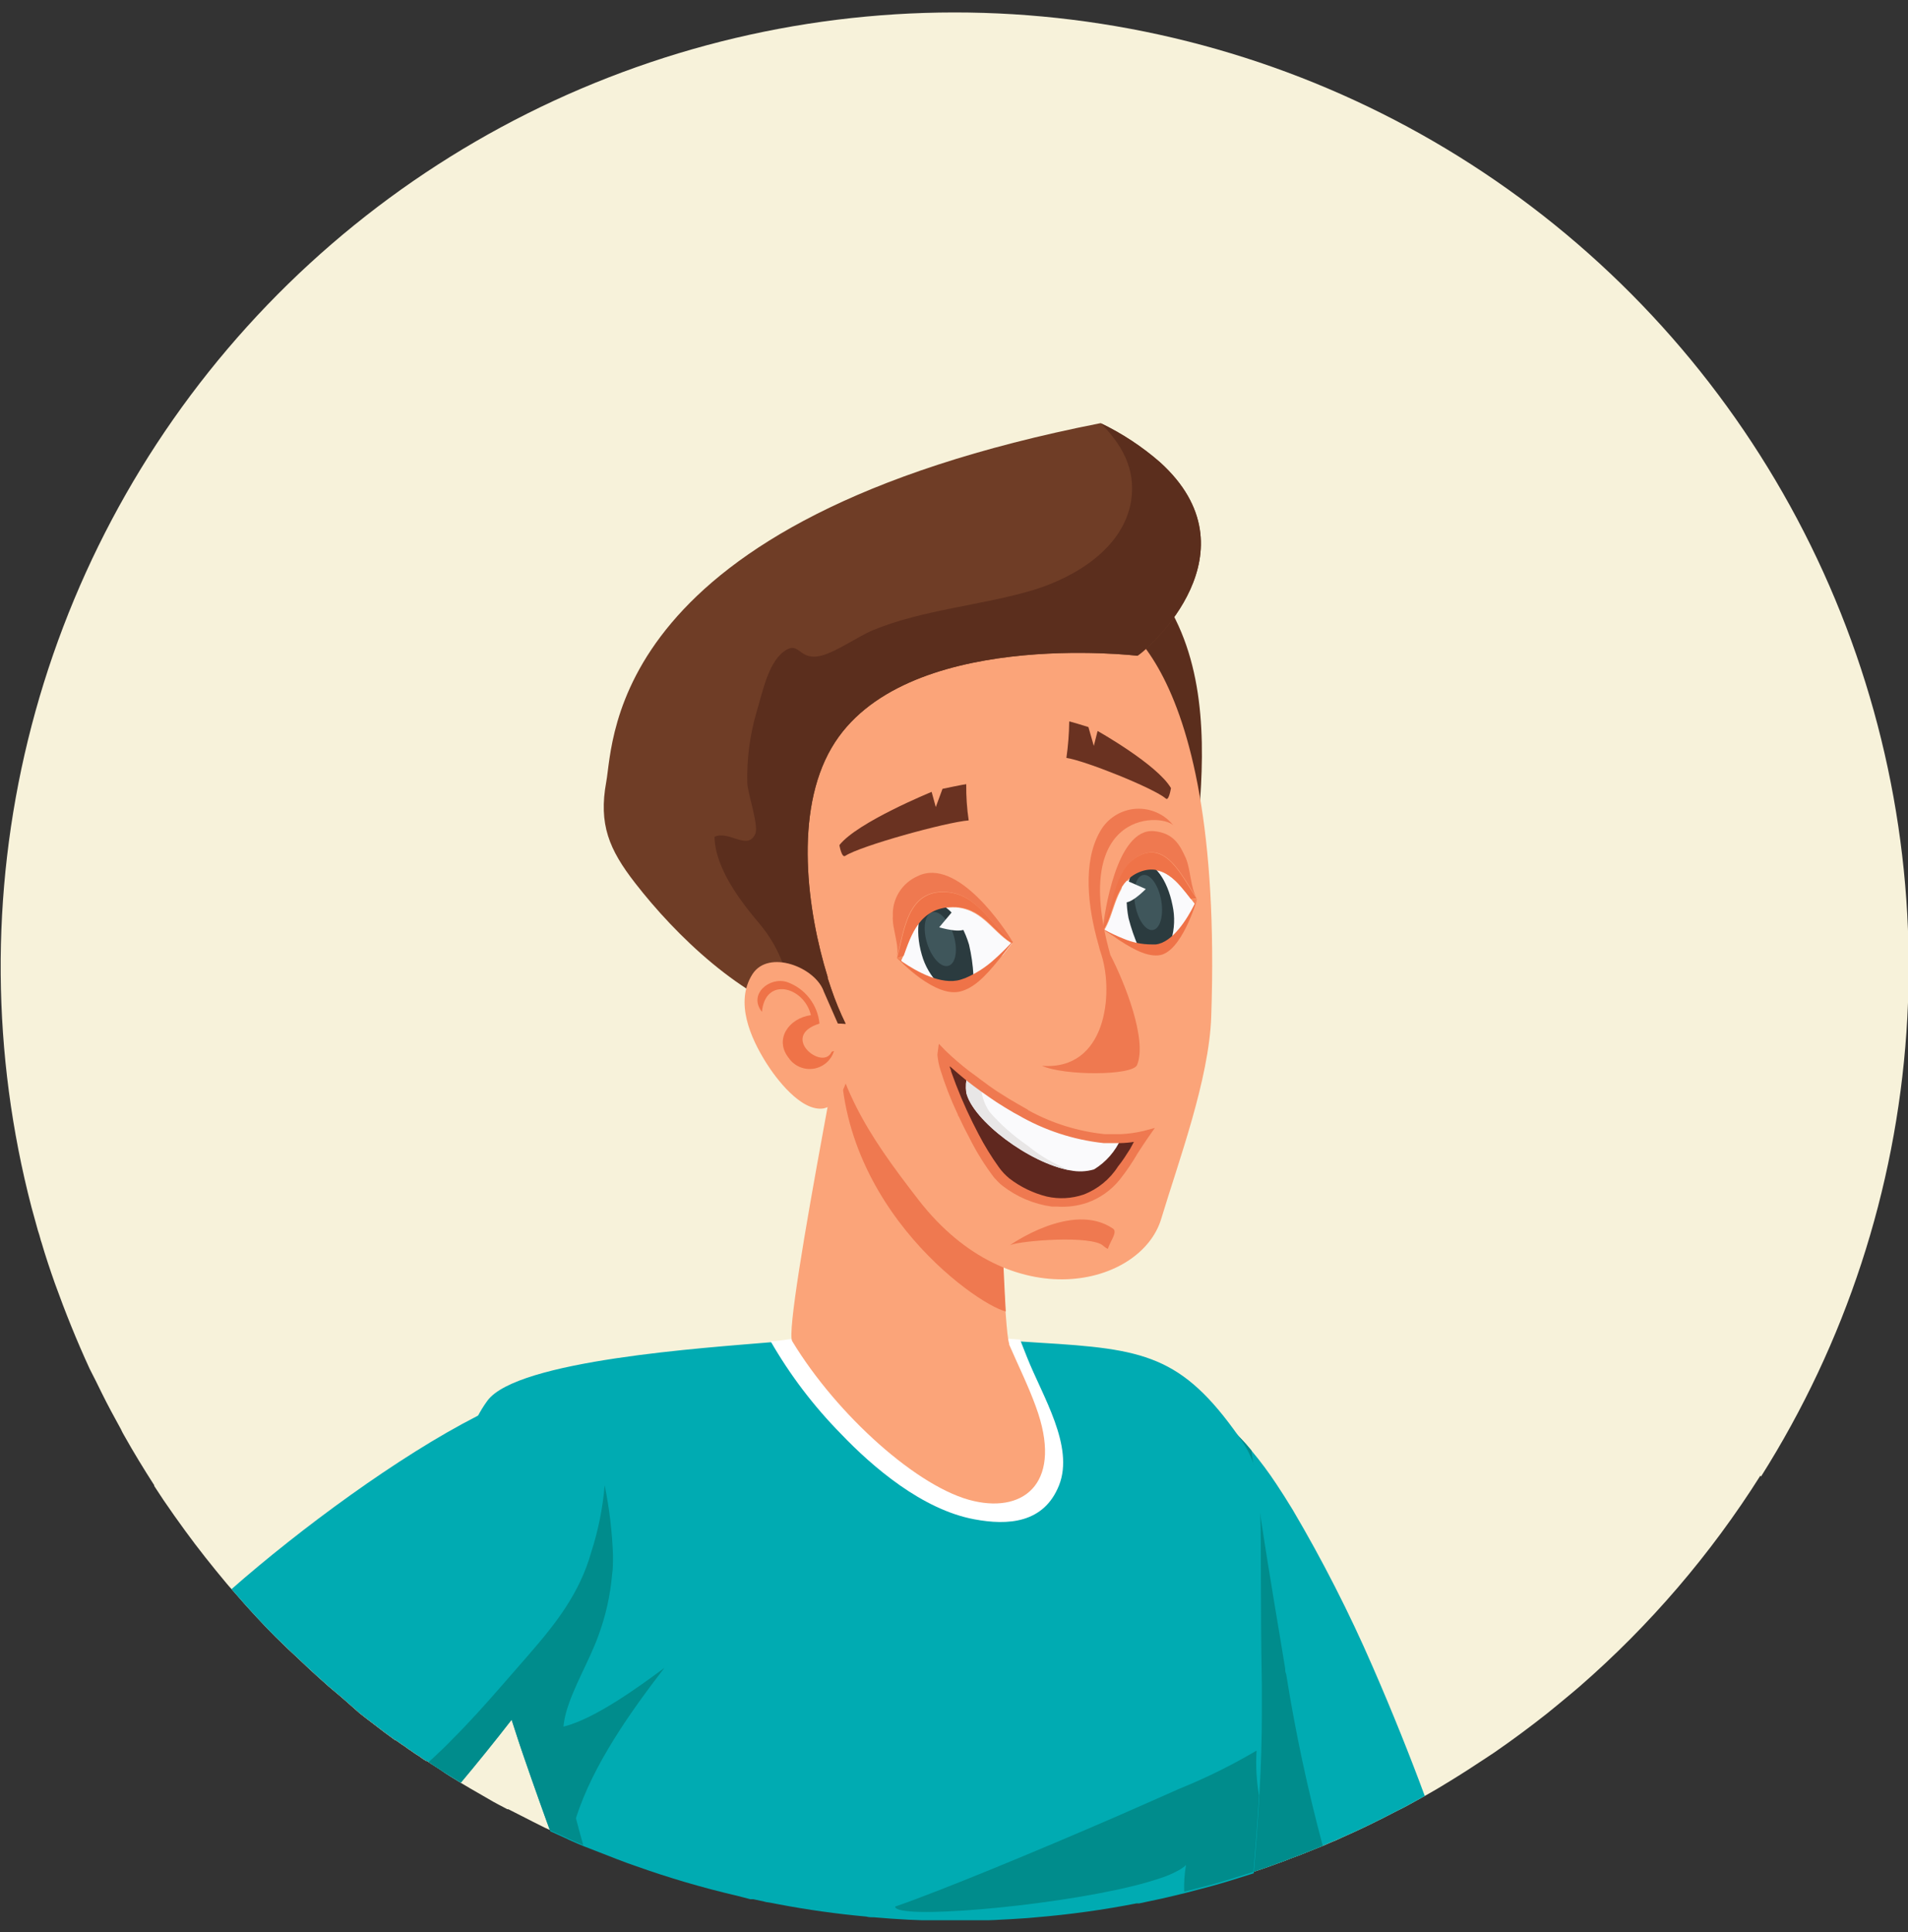 <svg width="80" height="81" viewBox="0 0 80 81" fill="none" xmlns="http://www.w3.org/2000/svg">
<rect x="0" y="0" width="80" height="81" fill="#333333" stroke="none"/>
<g clip-path="url(#clip0_50_26607)">
<path d="M73.811 61.859C71.728 65.159 69.174 68.138 66.231 70.7C66.046 70.854 65.867 71.013 65.682 71.162C65.498 71.31 65.406 71.392 65.267 71.505L64.857 71.839C64.139 72.406 63.409 72.946 62.667 73.459L62.303 73.7C61.79 74.039 61.303 74.356 60.79 74.669C60.447 74.88 60.098 75.09 59.739 75.29L59.108 75.639C58.954 75.726 58.795 75.808 58.626 75.89C58.611 75.901 58.593 75.91 58.575 75.915C57.811 76.316 57.036 76.695 56.241 77.044L55.97 77.167L55.862 77.208L55.462 77.382L54.529 77.757L54.129 77.905L54.062 77.931C53.959 77.977 53.852 78.013 53.744 78.054L53.529 78.131L53.38 78.187L53.252 78.233C53.026 78.316 52.795 78.392 52.559 78.469L51.595 78.772L51.477 78.808L51.185 78.895C50.923 78.967 50.672 79.044 50.395 79.11L49.652 79.305L49.498 79.341L49.38 79.372L48.677 79.536L47.759 79.731H47.647C46.253 80.002 44.846 80.197 43.431 80.316C43.185 80.341 42.949 80.356 42.703 80.372C42.457 80.387 42.221 80.403 41.98 80.413C41.595 80.439 41.216 80.444 40.831 80.454H40.59C40.483 80.462 40.375 80.462 40.267 80.454H40.011H39.498C38.549 80.454 37.595 80.397 36.647 80.316C36.539 80.316 36.421 80.316 36.313 80.285C35.082 80.172 33.867 80.003 32.647 79.772L32.359 79.716L32.103 79.674L32.011 79.649L31.575 79.556H31.452L30.939 79.444C29.49 79.107 28.062 78.687 26.662 78.187L26.354 78.08L25.918 77.915C25.477 77.746 25.036 77.572 24.6 77.403L24.508 77.367C24.318 77.29 24.134 77.213 23.949 77.126C23.898 77.106 23.848 77.082 23.8 77.054L23.436 76.89L23.108 76.741L22.852 76.623L22.339 76.367L21.908 76.146L21.826 76.105C21.657 76.023 21.493 75.931 21.313 75.844H21.267L21.195 75.803C21.021 75.716 20.852 75.623 20.682 75.531L20.38 75.356L19.688 74.957L19.395 74.782L19.298 74.726L18.882 74.469L18.703 74.356L18.462 74.192L18.098 73.957L18.026 73.905L17.97 73.869L17.913 73.828H17.877C17.771 73.764 17.668 73.694 17.57 73.618C17.436 73.541 17.318 73.454 17.195 73.367L17.149 73.341L16.99 73.223L16.836 73.121L16.595 72.951H16.57C16.262 72.726 15.954 72.5 15.662 72.269C15.462 72.121 15.272 71.972 15.077 71.818L14.359 71.187L14.252 71.095C13.934 70.835 13.621 70.563 13.313 70.28C13.072 70.064 12.831 69.839 12.595 69.613C12.226 69.275 11.867 68.931 11.518 68.587C11.265 68.334 11.019 68.078 10.78 67.818C10.411 67.423 10.057 67.023 9.708 66.618C9.631 66.536 9.564 66.454 9.493 66.372C8.893 65.654 8.313 64.926 7.764 64.172C7.457 63.751 7.154 63.326 6.862 62.895L6.713 62.669L6.467 62.295C6.468 62.285 6.468 62.274 6.467 62.264C6.026 61.577 5.6 60.88 5.2 60.167C5.151 60.084 5.106 59.998 5.067 59.91C4.785 59.398 4.523 58.916 4.272 58.408C4.108 58.069 3.944 57.741 3.759 57.382C3.216 56.203 2.734 55.003 2.298 53.792C2.098 53.223 1.908 52.659 1.739 52.08C1.722 52.036 1.708 51.992 1.698 51.946C1.667 51.823 1.631 51.71 1.59 51.587C1.498 51.264 1.411 50.941 1.323 50.618C-0.351 44.198 -0.403 37.462 1.174 31.017C2.751 24.572 5.906 18.621 10.355 13.699C14.804 8.777 20.408 5.039 26.661 2.822C32.915 0.604 39.622 -0.023 46.178 0.998C52.734 2.018 58.933 4.652 64.218 8.665C69.502 12.677 73.705 17.941 76.448 23.982C79.192 30.023 80.39 36.652 79.934 43.271C79.478 49.89 77.382 56.292 73.836 61.9L73.811 61.859Z" fill="#F7F2DA"/>
<path d="M56.241 77.043L55.969 77.167L55.861 77.208L55.461 77.382L54.528 77.756L54.128 77.905L54.061 77.931C53.959 77.977 53.851 78.013 53.743 78.054L53.528 78.131L53.379 78.187L53.251 78.233C53.026 78.315 52.795 78.392 52.559 78.469L51.595 78.772L51.477 78.808L51.184 78.895C50.923 78.967 50.672 79.043 50.395 79.11L49.651 79.305L49.497 79.341L49.379 79.372L48.677 79.536C48.677 79.274 48.651 79.023 48.636 78.741C48.59 77.638 48.549 76.526 48.523 75.397C48.523 74.403 48.477 73.403 48.472 72.387L49.528 71.962L52.892 70.597L53.918 70.182L55.2 69.669C55.277 70.115 56.036 72.269 56.097 72.746C56.232 74.174 56.28 75.609 56.241 77.043Z" fill="#FBA479"/>
<path d="M59.739 75.29L59.108 75.638C58.954 75.726 58.795 75.808 58.626 75.89C58.611 75.901 58.593 75.91 58.575 75.915C57.81 76.315 57.036 76.695 56.241 77.043L55.969 77.167L55.862 77.208L55.462 77.382L54.529 77.756L54.129 77.905L54.062 77.931C53.959 77.977 53.852 78.013 53.744 78.054L53.529 78.131L53.38 78.187L53.252 78.233C53.026 78.315 52.795 78.392 52.559 78.469L51.595 78.772L51.477 78.808L51.185 78.895C50.923 78.967 50.672 79.043 50.395 79.11L49.652 79.305L49.498 79.341L49.38 79.372L48.677 79.536L47.759 79.731H47.646C47.59 79.515 47.529 79.29 47.472 79.054C47.257 78.177 47.041 77.187 46.831 76.126C46.082 72.502 45.684 68.815 45.641 65.115C45.628 63.921 45.801 62.733 46.154 61.592L49.744 59.141C49.981 59.102 50.224 59.112 50.458 59.172C50.691 59.232 50.909 59.34 51.098 59.49C51.44 59.73 51.754 60.007 52.036 60.315C52.19 60.474 52.339 60.644 52.487 60.828C52.855 61.269 53.197 61.729 53.513 62.208C53.739 62.546 53.969 62.91 54.2 63.29C55.45 65.409 56.569 67.602 57.549 69.859C58.39 71.782 59.154 73.705 59.739 75.29Z" fill="#00ABB2"/>
<path d="M55.462 77.382L54.528 77.756L54.128 77.905L54.062 77.931C53.959 77.977 53.851 78.013 53.744 78.054L53.528 78.131L53.38 78.187L53.251 78.233C53.026 78.315 52.795 78.392 52.559 78.469L51.595 78.772L51.477 78.808L51.185 78.895C50.923 78.967 50.672 79.044 50.395 79.11L49.651 79.305L49.498 79.341C49.498 79.018 49.498 78.7 49.462 78.382C49.431 77.254 49.422 76.124 49.436 74.992C49.436 73.967 49.482 72.972 49.528 71.962C49.564 71.033 49.615 70.1 49.677 69.172C49.882 65.9 50.549 62.69 51.087 59.474C51.429 59.715 51.744 59.992 52.026 60.3C52.18 60.459 52.328 60.628 52.477 60.813C52.477 60.967 52.513 61.126 52.539 61.29C52.621 61.967 52.723 62.674 52.826 63.387C53.215 66.003 53.682 68.659 53.887 69.956C53.887 70.033 53.887 70.105 53.928 70.182C54.318 72.633 54.831 75.023 55.462 77.382Z" fill="#008C8C"/>
<path d="M30.908 79.474C29.459 79.137 28.031 78.718 26.631 78.218L26.323 78.11L25.887 77.946C25.446 77.777 25.005 77.603 24.569 77.433L24.477 77.397C24.287 77.32 24.103 77.243 23.918 77.156C23.866 77.136 23.817 77.112 23.769 77.085L23.405 76.92L23.077 76.772C23.026 76.644 22.98 76.51 22.933 76.382C22.826 76.085 22.718 75.787 22.615 75.495C22.4 74.895 22.195 74.305 21.995 73.726C21.903 73.464 21.82 73.213 21.733 72.951L21.472 72.146C21.318 71.633 21.169 71.192 21.036 70.731C21.005 70.618 20.969 70.505 20.944 70.392C20.434 68.799 20.137 67.145 20.061 65.474C20.061 65.413 20.061 65.356 20.061 65.3C20.323 62.664 19.118 61.264 20.01 59.413C20.133 59.171 20.275 58.939 20.436 58.72C21.687 57.013 29.615 56.5 32.318 56.269C32.615 56.269 32.831 56.223 33 56.203H33.195C37.169 55.69 38.677 55.962 42.292 56.203L42.805 56.238L43.605 56.29C47.949 56.551 49.544 56.803 51.964 60.254C51.964 60.295 52.02 60.331 52.041 60.367C52.259 60.67 52.431 61.004 52.554 61.356C52.747 62.039 52.844 62.745 52.841 63.454C52.892 64.854 52.841 67.002 52.908 70.664C52.908 71.026 52.908 71.406 52.908 71.802C52.908 72.828 52.877 74.013 52.8 75.336C52.769 75.885 52.728 76.454 52.687 77.033C52.646 77.546 52.61 78.028 52.569 78.531L51.605 78.833L51.487 78.869L51.195 78.956C50.933 79.028 50.682 79.105 50.405 79.172L49.661 79.367L49.508 79.403L49.39 79.433L48.687 79.597L47.769 79.792H47.656C46.263 80.064 44.856 80.259 43.441 80.377C43.195 80.403 42.959 80.418 42.713 80.433C42.467 80.449 42.231 80.464 41.99 80.474C41.605 80.5 41.226 80.505 40.841 80.515H40.6C40.492 80.523 40.385 80.523 40.277 80.515H40.02H39.508C38.559 80.515 37.605 80.459 36.656 80.377C36.549 80.377 36.431 80.377 36.323 80.346C35.092 80.233 33.877 80.064 32.656 79.833L32.369 79.777L32.113 79.736L32.02 79.71L31.585 79.618H31.462L30.908 79.474Z" fill="#00ABB2"/>
<path d="M22.384 67.88C22.052 68.368 21.76 68.882 21.512 69.418C21.364 69.69 21.164 70.008 20.923 70.367C20.436 71.085 19.764 71.957 18.964 72.931C18.692 73.269 18.4 73.618 18.092 73.957L18.02 73.905L17.964 73.869L17.907 73.828H17.871C17.765 73.764 17.662 73.694 17.564 73.618C17.43 73.541 17.312 73.454 17.189 73.367L17.143 73.341L16.984 73.223L16.83 73.121L16.589 72.951H16.564C16.256 72.726 15.948 72.5 15.656 72.269C15.456 72.121 15.266 71.972 15.071 71.818L14.359 71.187L14.251 71.095C13.933 70.835 13.62 70.563 13.312 70.28C13.071 70.064 12.83 69.839 12.595 69.613C12.225 69.275 11.866 68.931 11.518 68.587C14.056 65.859 16.235 63.5 17.189 62.018L20.066 65.269L22.384 67.88Z" fill="#FBA479"/>
<path d="M25.641 66.044C24.368 68.149 22.964 70.171 21.436 72.1C20.723 73.018 20.005 73.905 19.313 74.731L19.216 74.674L18.8 74.418L18.621 74.305L18.462 74.192L18.098 73.957L18.026 73.905L17.97 73.869L17.913 73.828H17.877C17.771 73.764 17.668 73.694 17.57 73.618C17.436 73.541 17.318 73.454 17.195 73.367L17.149 73.341L16.99 73.223L16.836 73.121L16.595 72.951H16.57C16.262 72.726 15.954 72.5 15.662 72.269C15.462 72.121 15.272 71.972 15.077 71.818L14.359 71.187L14.252 71.095C13.934 70.835 13.621 70.563 13.313 70.28C13.072 70.064 12.831 69.838 12.595 69.613C12.226 69.274 11.867 68.931 11.518 68.587C11.265 68.334 11.019 68.078 10.78 67.818C10.411 67.423 10.057 67.023 9.708 66.618C12.585 64.09 16.708 61.049 20 59.367C21.046 58.79 22.173 58.379 23.344 58.146L27.205 60.162C28.067 61.11 27.231 63.377 25.641 66.044Z" fill="#00ABB2"/>
<path d="M24.148 76.223C24.246 76.597 24.348 76.977 24.456 77.351C24.266 77.274 24.082 77.198 23.897 77.11C23.846 77.09 23.796 77.066 23.748 77.038L23.384 76.874L23.056 76.726C23.005 76.597 22.959 76.464 22.912 76.336C22.805 76.038 22.697 75.741 22.594 75.449C22.379 74.849 22.174 74.259 21.974 73.68C21.882 73.418 21.799 73.167 21.712 72.905L21.451 72.1C20.738 73.018 20.02 73.905 19.328 74.731L19.23 74.674L18.815 74.418L18.635 74.305L18.461 74.192L18.097 73.957L18.025 73.905L17.969 73.869L18.153 73.705C18.43 73.444 18.702 73.192 18.969 72.91C19.682 72.198 20.358 71.444 21.02 70.685L22.138 69.403C23.312 68.054 24.302 66.803 24.799 65.038C25.088 64.138 25.274 63.207 25.353 62.264C25.55 63.231 25.667 64.212 25.702 65.198C25.702 65.485 25.702 65.767 25.661 66.044C25.584 66.895 25.396 67.733 25.102 68.536C24.707 69.638 24.041 70.705 23.733 71.797C23.681 71.989 23.645 72.185 23.625 72.382C24.948 72.064 26.866 70.654 27.856 69.921C26.482 71.705 24.866 73.957 24.148 76.223Z" fill="#008C8C"/>
<path d="M52.79 75.274C52.759 75.823 52.718 76.392 52.677 76.972C52.636 77.485 52.6 77.967 52.559 78.469L51.595 78.772L51.477 78.808L51.184 78.895C50.923 78.967 50.672 79.044 50.395 79.11L49.651 79.305C49.638 78.929 49.664 78.553 49.728 78.182C49.648 78.26 49.558 78.327 49.461 78.382C49.199 78.53 48.923 78.65 48.636 78.741C48.297 78.854 47.892 78.972 47.451 79.079C43.861 79.951 37.523 80.48 37.533 79.926C39.425 79.274 43.405 77.628 46.81 76.151L48.523 75.397L49.436 74.992C50.558 74.539 51.645 74.003 52.687 73.387C52.647 74.018 52.681 74.651 52.79 75.274Z" fill="#008C8C"/>
<path d="M44.405 62.264C43.769 63.864 42.261 63.956 40.846 63.69C38.677 63.285 36.6 61.515 35.251 60.1C34.109 58.938 33.12 57.636 32.308 56.223C32.605 56.223 32.82 56.177 32.99 56.156C37.287 55.608 38.733 55.905 42.769 56.156C42.861 56.382 42.954 56.633 43.067 56.91C43.713 58.536 45.051 60.628 44.405 62.264Z" fill="white"/>
<path d="M40.831 62.926C38.539 62.413 35.098 59.336 33.216 56.223C33.011 55.885 33.764 51.5 34.529 47.336C35.19 43.69 35.867 40.208 35.923 39.736C35.926 39.721 35.926 39.705 35.923 39.69L36.529 40.136L41.729 43.951C41.729 43.951 41.754 45.038 41.8 46.577C41.913 50.064 42.123 55.854 42.313 56.321C42.311 56.336 42.311 56.351 42.313 56.367C42.693 57.243 43.129 58.126 43.431 58.967C44.575 62.069 43.021 63.428 40.831 62.926Z" fill="#FBA479"/>
<path d="M42.169 54.977C40.892 54.669 34.579 50.208 35.307 43.115C35.974 39.469 35.866 40.208 35.923 39.736C35.925 39.721 35.925 39.705 35.923 39.69L36.528 40.136L38.974 43.951L41.794 46.577C41.918 50.064 42.164 54.962 42.169 54.977Z" fill="#EF7950"/>
<path d="M36.123 38.238C36.092 38.444 36.061 38.649 36.025 38.849C36.082 38.493 36.094 38.131 36.061 37.772C36.082 37.936 36.097 38.09 36.123 38.238Z" fill="#914E34"/>
<path d="M49 25.433L45.569 26.772C47.967 28.811 49.608 31.598 50.226 34.685C50.513 31.618 50.615 28.192 49 25.433Z" fill="#5B2E1D"/>
<path d="M46.154 25.628C45.393 25.717 44.628 25.767 43.862 25.777C42.683 25.912 41.513 26.107 40.354 26.361C38.067 26.828 35.559 27.336 34.267 29.438C33.164 31.244 33.492 33.382 33.651 35.361C33.831 37.526 34.164 39.746 34.508 41.869C35.097 45.551 36.282 47.428 38.528 50.321C42.395 55.29 47.841 53.91 48.687 51.1C49.426 48.649 50.692 45.254 50.785 42.628C51.333 26.833 46.154 25.628 46.154 25.628Z" fill="#FBA479"/>
<path d="M40.513 32.874C40.441 32.874 39.518 33.069 39.518 33.069L39.236 33.833L39.062 33.197C39.062 33.197 35.944 34.469 35.195 35.428C35.195 35.428 35.288 35.982 35.441 35.879C36.067 35.464 39.657 34.469 40.616 34.392C40.541 33.89 40.507 33.382 40.513 32.874Z" fill="#6A3221"/>
<path d="M44.831 30.244C44.887 30.244 45.636 30.48 45.636 30.48L45.862 31.269L46.021 30.644C46.021 30.644 48.523 32.049 49.097 33.038C49.097 33.038 49.01 33.587 48.887 33.48C48.374 33.038 45.487 31.885 44.713 31.772C44.785 31.266 44.825 30.755 44.831 30.244Z" fill="#6A3221"/>
<path d="M42.452 39.474C41.493 38.767 40.99 37.485 39.677 37.392C38.031 37.28 37.913 39.008 37.6 40.151C37.728 39.639 37.395 38.916 37.436 38.403C37.419 38.054 37.508 37.708 37.691 37.411C37.874 37.113 38.143 36.878 38.462 36.736C40.139 35.885 42.18 38.998 42.452 39.474Z" fill="#EF7950"/>
<path d="M42.353 39.52L41.497 39.397C40.265 39.497 39.048 39.729 37.866 40.09C38.179 39.213 38.528 38.069 39.917 38.038C41.117 38.018 41.538 39.018 42.353 39.52Z" fill="#F48656"/>
<path d="M42.354 39.521H42.441L42.416 39.551C42.2 39.782 41.954 40.028 41.688 40.264C41.33 40.588 40.921 40.85 40.477 41.038L40.375 41.074L40.282 41.105C39.4 41.372 38.231 40.628 37.785 40.31C37.722 40.268 37.662 40.222 37.605 40.172L37.877 40.085C38.19 39.208 38.539 38.064 39.928 38.033C41.118 38.018 41.539 39.018 42.354 39.521Z" fill="#F48656"/>
<path d="M42.42 39.562L42.061 40.028L41.702 40.321C41.331 40.621 40.918 40.866 40.477 41.049L40.374 41.085L40.282 41.115C39.343 41.413 38.205 40.603 37.871 40.382L37.784 40.316C37.784 40.239 37.841 40.162 37.871 40.085C38.184 39.208 38.533 38.064 39.923 38.033C41.128 38.033 41.569 39.013 42.364 39.516L42.425 39.556L42.42 39.562Z" fill="#FAFAFC"/>
<path d="M40.631 39.603C40.73 40.024 40.791 40.453 40.815 40.885C40.629 41.065 40.4 41.195 40.15 41.263C39.9 41.331 39.636 41.335 39.385 41.274C39.036 40.93 38.783 40.5 38.651 40.028C38.338 38.951 38.523 37.977 39.067 37.869C39.61 37.762 40.313 38.526 40.631 39.603Z" fill="#2B3B3F"/>
<path d="M40 39.259C40.174 39.879 40.056 40.433 39.738 40.495C39.42 40.556 39.026 40.095 38.851 39.469C38.677 38.843 38.795 38.295 39.113 38.238C39.431 38.182 39.815 38.633 40 39.259Z" fill="#3F565B"/>
<path d="M40.088 38.028L39.38 38.874C39.38 38.874 40.406 39.182 40.518 38.874C40.585 38.68 40.088 38.028 40.088 38.028Z" fill="#FAFAFC"/>
<path d="M42.477 39.474L42.42 39.541L42.061 40.008C41.548 40.639 40.995 41.351 40.328 41.546C39.251 41.9 37.692 40.239 37.6 40.136C37.656 40.186 37.716 40.232 37.779 40.274L37.866 40.341C38.379 40.685 39.451 41.321 40.276 41.069L40.369 41.038L40.471 41.003C40.915 40.814 41.325 40.552 41.682 40.228C41.948 39.992 42.194 39.746 42.41 39.515L42.477 39.474Z" fill="#EF7348"/>
<path d="M42.467 39.505H42.379C41.584 38.992 41.143 38.002 39.938 38.023C38.554 38.054 38.205 39.197 37.887 40.074L37.615 40.161C37.928 39.018 38.046 37.29 39.692 37.403C41.005 37.495 41.508 38.777 42.467 39.484V39.505Z" fill="#EF7348"/>
<path d="M46.246 38.925C46.759 37.9 46.697 36.526 47.667 35.931C48.887 35.182 49.559 36.725 50.185 37.659C49.913 37.233 49.923 36.444 49.723 35.982C49.472 35.418 49.21 34.925 48.39 34.843C46.8 34.695 46.292 38.382 46.246 38.925Z" fill="#EF7950"/>
<path d="M46.339 38.926L46.954 38.484C47.918 38.095 48.928 37.831 49.959 37.7C49.447 37.018 48.775 36.1 47.703 36.613C46.78 37.064 46.775 38.156 46.339 38.926Z" fill="#F48656"/>
<path d="M46.338 38.926L46.272 38.972C46.272 38.972 46.272 38.972 46.302 38.972C46.562 39.112 46.829 39.237 47.102 39.346C47.477 39.505 47.88 39.587 48.287 39.587H48.374H48.451C49.22 39.49 49.861 38.346 50.092 37.879C50.148 37.772 50.179 37.705 50.189 37.684L49.953 37.71C49.441 37.028 48.769 36.11 47.697 36.623C46.779 37.064 46.774 38.156 46.338 38.926Z" fill="#F48656"/>
<path d="M46.236 38.961V38.925C46.239 38.937 46.239 38.95 46.236 38.961Z" fill="#F48656"/>
<path d="M46.298 38.997C46.436 39.079 46.58 39.182 46.734 39.279C46.888 39.377 46.975 39.372 47.103 39.413C47.485 39.541 47.885 39.605 48.288 39.602H48.452C49.272 39.51 49.877 38.341 50.047 37.982C50.064 37.952 50.079 37.921 50.093 37.89L49.954 37.71C49.441 37.028 48.77 36.11 47.698 36.623C46.775 37.074 46.77 38.161 46.334 38.936L46.298 38.997Z" fill="#FAFAFC"/>
<path d="M47.318 38.49C47.425 38.907 47.566 39.316 47.739 39.71C47.974 39.787 48.225 39.798 48.466 39.744C48.707 39.69 48.929 39.572 49.108 39.403C49.248 38.935 49.268 38.439 49.164 37.962C48.949 36.859 48.364 36.085 47.857 36.233C47.349 36.382 47.103 37.387 47.318 38.49Z" fill="#2B3B3F"/>
<path d="M47.61 38.003C47.744 38.639 48.087 39.074 48.38 38.977C48.672 38.88 48.805 38.295 48.672 37.664C48.538 37.033 48.19 36.597 47.898 36.69C47.605 36.782 47.477 37.372 47.61 38.003Z" fill="#3F565B"/>
<path d="M47.072 36.843L48.041 37.269C48.041 37.269 47.313 38.018 47.087 37.782C46.949 37.649 47.072 36.843 47.072 36.843Z" fill="#FAFAFC"/>
<path d="M46.236 38.962L46.298 39.002C46.436 39.085 46.58 39.187 46.734 39.285C47.318 39.674 48 40.11 48.58 40.049C49.523 39.956 50.154 37.823 50.195 37.69C50.195 37.69 50.154 37.777 50.098 37.885C50.085 37.916 50.069 37.947 50.052 37.977C49.785 38.49 49.175 39.515 48.457 39.592H48.38H48.293C47.886 39.592 47.483 39.51 47.108 39.351C46.834 39.242 46.567 39.117 46.308 38.977L46.236 38.962Z" fill="#EF7348"/>
<path d="M46.246 38.962L46.312 38.915C46.748 38.146 46.754 37.054 47.677 36.602C48.748 36.09 49.395 37.008 49.933 37.69L50.169 37.664C49.543 36.731 48.871 35.187 47.651 35.936C46.682 36.531 46.728 37.91 46.23 38.931L46.246 38.962Z" fill="#EF7348"/>
<path d="M49.231 34.644C49.045 34.396 48.8 34.199 48.519 34.071C48.237 33.942 47.928 33.886 47.619 33.907C47.31 33.928 47.011 34.027 46.75 34.193C46.489 34.359 46.273 34.588 46.123 34.859C45.385 36.141 45.611 38.044 46.052 39.582C46.088 39.736 46.133 39.889 46.185 40.038C46.698 41.669 46.38 44.885 43.688 44.68C44.616 45.1 47.493 45.1 47.677 44.644C48.108 43.582 47.164 41.208 46.554 40.028C44.805 33.782 48.908 34.1 49.231 34.644Z" fill="#EF7950"/>
<path d="M47.985 47.597C47.262 48.623 46.749 49.844 45.508 50.259C44.946 50.427 44.351 50.451 43.777 50.328C43.203 50.205 42.67 49.94 42.226 49.556C41.2 48.797 39.462 44.828 39.544 44.172C39.544 44.172 39.923 44.556 40.569 45.074C41.923 46.167 44.452 47.859 47.011 47.736C47.339 47.719 47.665 47.673 47.985 47.597Z" fill="#60281F"/>
<path d="M47 47.736C46.763 48.269 46.37 48.718 45.872 49.023C45.549 49.118 45.207 49.132 44.877 49.064C43.164 48.767 40.775 46.962 40.513 45.797C40.484 45.554 40.5 45.307 40.559 45.069C40.734 45.213 40.923 45.362 41.134 45.516C42.564 46.567 44.77 47.844 47 47.736Z" fill="#FAFAFC"/>
<path d="M44.877 49.064C43.164 48.767 40.775 46.962 40.513 45.797C40.484 45.554 40.5 45.307 40.559 45.069C40.734 45.213 40.923 45.362 41.134 45.516C41.145 45.906 41.268 46.285 41.487 46.608C41.955 47.144 42.49 47.617 43.077 48.018C43.617 48.461 44.225 48.814 44.877 49.064Z" fill="#E8E6E6"/>
<path d="M47.938 47.413C47.627 47.486 47.309 47.531 46.989 47.546H46.841C46.666 47.546 46.497 47.546 46.328 47.546C45.205 47.431 44.117 47.093 43.128 46.551L43.077 46.51C42.805 46.361 42.564 46.213 42.297 46.059L41.784 45.736C41.569 45.587 41.359 45.444 41.174 45.3C40.989 45.156 40.83 45.044 40.661 44.92C40.303 44.646 39.961 44.351 39.636 44.038L39.364 43.756L39.312 44.151C39.302 44.197 39.302 44.244 39.312 44.29C39.331 44.463 39.366 44.635 39.415 44.803C39.617 45.459 39.865 46.1 40.159 46.72C40.159 46.756 40.189 46.792 40.21 46.828C40.348 47.126 40.497 47.428 40.656 47.721C40.946 48.3 41.289 48.851 41.682 49.367L41.841 49.536C41.9 49.6 41.965 49.658 42.035 49.71C42.636 50.178 43.349 50.478 44.102 50.582H44.323C44.752 50.612 45.182 50.556 45.589 50.418C46.122 50.228 46.593 49.894 46.948 49.454C47.223 49.108 47.471 48.743 47.692 48.361C47.836 48.141 47.974 47.92 48.123 47.71L48.42 47.285L47.938 47.413ZM47.389 48.156C47.225 48.413 47.066 48.669 46.877 48.9C46.534 49.438 46.027 49.852 45.43 50.079C44.935 50.247 44.403 50.276 43.892 50.161C43.322 50.019 42.788 49.76 42.323 49.403C42.153 49.264 42.003 49.104 41.877 48.926C41.56 48.483 41.275 48.019 41.025 47.536L40.779 47.054C40.437 46.363 40.138 45.652 39.882 44.926C39.882 44.864 39.841 44.803 39.825 44.746V44.7L40.184 45.013L40.435 45.223L40.518 45.29C40.707 45.438 40.918 45.602 41.159 45.772C41.4 45.941 41.564 46.059 41.789 46.208C42.015 46.356 42.251 46.495 42.502 46.644L42.682 46.741C43.782 47.381 45.005 47.783 46.271 47.92C46.456 47.92 46.641 47.92 46.825 47.92H46.866H46.984C47.172 47.916 47.358 47.899 47.543 47.869L47.389 48.156Z" fill="#EF7950"/>
<path d="M46.666 51.505C44.943 50.331 42.312 52.223 42.312 52.223C42.451 52.054 45.323 51.777 46.138 52.146C46.261 52.203 46.338 52.321 46.456 52.351C46.513 52.09 46.882 51.649 46.666 51.505Z" fill="#EF7950"/>
<path d="M47.692 27.49C47.692 27.49 37.82 26.31 34.871 31.341C33.282 34.044 33.846 38.197 34.702 40.956C34.7 40.972 34.7 40.987 34.702 41.002C34.753 41.156 34.8 41.305 34.851 41.449C35.021 41.952 35.223 42.443 35.456 42.92C34.955 42.908 34.457 42.834 33.974 42.7C31.117 41.915 28.333 39.213 26.63 37.018C25.538 35.613 25.092 34.556 25.42 32.772C25.748 30.987 25.482 21.802 46.138 17.741C47.041 18.173 47.881 18.725 48.635 19.382C52.769 23.115 48.205 27.167 47.692 27.49Z" fill="#6F3D26"/>
<path d="M47.692 27.49C47.692 27.49 37.821 26.31 34.872 31.341C33.282 34.044 33.846 38.197 34.703 40.956C34.7 40.972 34.7 40.987 34.703 41.002C34.754 41.156 34.8 41.305 34.851 41.449C35.021 41.952 35.224 42.443 35.456 42.92C34.955 42.908 34.458 42.834 33.974 42.7L33.333 42.315C33.062 40.941 32.759 39.813 31.846 38.726C31.046 37.782 29.98 36.387 29.959 35.079C30.574 34.803 31.333 35.664 31.662 34.972C31.836 34.613 31.338 33.259 31.333 32.803C31.311 31.82 31.437 30.84 31.708 29.895C31.944 29.136 32.179 27.843 32.841 27.331C33.503 26.818 33.462 27.643 34.297 27.515C34.959 27.413 35.949 26.685 36.626 26.408C38.723 25.551 41.154 25.382 43.323 24.736C45.097 24.192 47.097 22.982 47.426 21.003C47.641 19.618 46.995 18.587 46.139 17.731C47.041 18.162 47.881 18.714 48.636 19.372C52.769 23.115 48.205 27.167 47.692 27.49Z" fill="#5B2E1D"/>
<path d="M35.569 43.91L34.543 41.572C34.195 40.546 32.225 39.782 31.549 40.839C30.8 42.013 31.472 43.515 32.123 44.551C32.523 45.192 33.579 46.603 34.518 46.469C35.384 46.321 35.836 44.603 35.569 43.91Z" fill="#FBA479"/>
<path d="M34.871 44.09C34.513 44.926 32.651 43.444 34.359 42.91C34.322 42.522 34.176 42.153 33.937 41.845C33.698 41.537 33.377 41.304 33.01 41.172C32.266 40.926 31.359 41.685 31.948 42.418C32.082 40.926 33.712 41.356 34 42.556C33.056 42.69 32.461 43.582 33.066 44.346C33.179 44.513 33.337 44.644 33.521 44.724C33.706 44.805 33.909 44.832 34.108 44.802C34.307 44.772 34.493 44.686 34.646 44.555C34.798 44.423 34.91 44.251 34.969 44.059L34.871 44.09Z" fill="#EF7348"/>
</g>
<defs>
<clipPath id="clip0_50_26607">
<rect width="80" height="80" fill="white" transform="translate(0 0.5)"/>
</clipPath>
</defs>
</svg>

